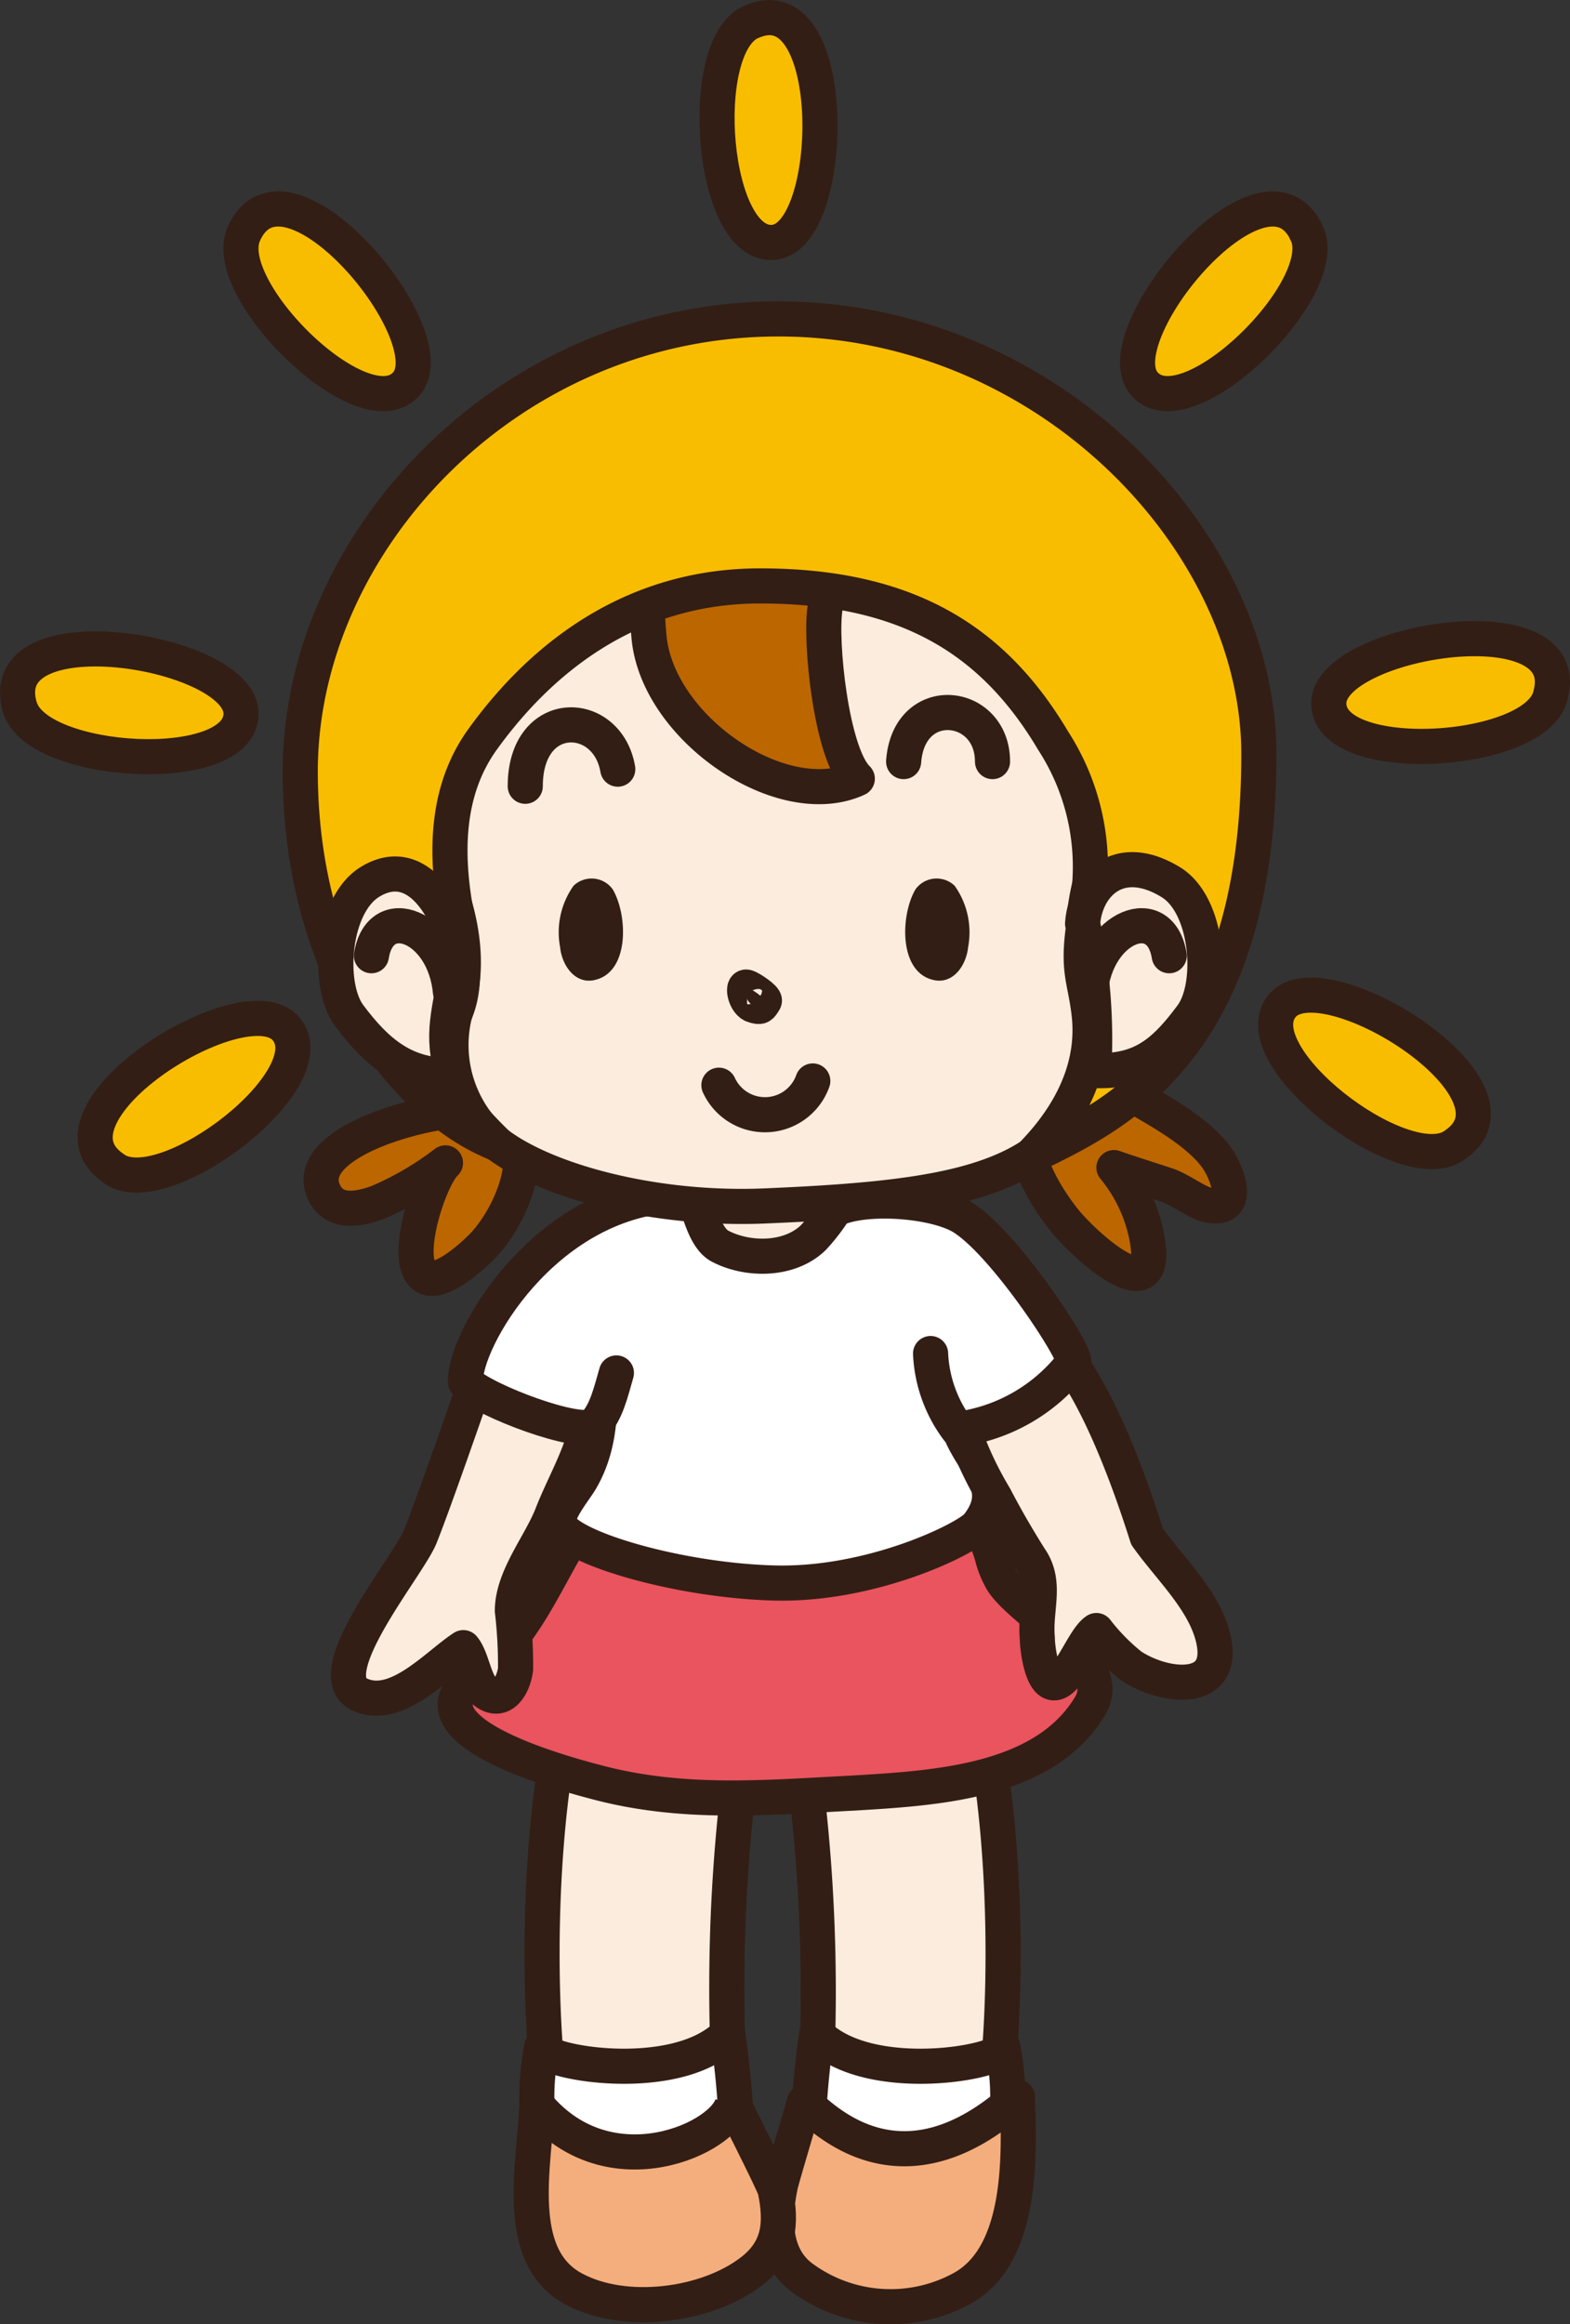 <svg xmlns="http://www.w3.org/2000/svg" viewBox="0 0 103.69 153.48"><rect x="0" y="0" width="103.69" height="153.48" fill="#333333" stroke="none"/><defs><style>.cls-1{fill:#fcecde;}.cls-2{fill:none;stroke:#331e15;stroke-linecap:round;stroke-linejoin:round;stroke-width:2.32px;}.cls-3{fill:#fff;}.cls-4{fill:#f4ae7d;}.cls-5{fill:#e9545e;}.cls-6{fill:#bc6600;}.cls-7{fill:#331e15;}.cls-8{fill:#f9bd00;}</style></defs><g id="&#x30EC;&#x30A4;&#x30E4;&#x30FC;_2" data-name="&#x30EC;&#x30A4;&#x30E4;&#x30FC; 2"><g id="&#x30EC;&#x30A4;&#x30E4;&#x30FC;_1-2" data-name="&#x30EC;&#x30A4;&#x30E4;&#x30FC; 1"><path class="cls-1" d="M52.7,114.05A114.35,114.35,0,0,1,54,134.6c-.13,3.57-2.05,12.45,3.75,13,4.51.43,7-4,7.73-7.73.92-4.64,1.45-17.94-1-27.88-.75-3.09-3.63-5.73-7-4.09-1.49.74-5.5,2.1-4.78,6.15"></path><path class="cls-2" d="M52.7,114.05A114.35,114.35,0,0,1,54,134.6c-.13,3.57-2.05,12.45,3.75,13,4.51.43,7-4,7.73-7.73.92-4.64,1.45-17.94-1-27.88-.75-3.09-3.63-5.73-7-4.09C56,108.64,52,110,52.7,114.05Z"></path><path class="cls-3" d="M66.24,135.18c.54,3,.67,6.93-1.94,9-1.64,1.32-4.94,2.5-7.06,1.87a7.25,7.25,0,0,1-3.91-4.21,58.48,58.48,0,0,1,.61-7.53c3.45,3.46,12.47,1.82,12.3.83"></path><path class="cls-2" d="M66.24,135.18c.54,3,.67,6.93-1.94,9-1.64,1.32-4.94,2.5-7.06,1.87a7.25,7.25,0,0,1-3.91-4.21,58.48,58.48,0,0,1,.61-7.53C57.39,137.81,66.41,136.17,66.24,135.18Z"></path><path class="cls-4" d="M67.19,138.46c.15,3.9.36,10.51-3.7,12.68a9.86,9.86,0,0,1-10.59-.79c-1.84-1.42-1.82-3.88-1.35-6.08.1-.46,1.59-5.44,1.57-5.46,1.46,1.31,6.55,6.41,14.07-.35"></path><path class="cls-2" d="M67.19,138.46c.15,3.9.36,10.51-3.7,12.68a9.86,9.86,0,0,1-10.59-.79c-1.84-1.42-1.82-3.88-1.35-6.08.1-.46,1.59-5.44,1.57-5.46C54.58,140.12,59.67,145.22,67.19,138.46Z"></path><path class="cls-1" d="M49.31,114.05a113.65,113.65,0,0,0-1.26,20.55c.14,3.57,2.05,12.45-3.75,13-4.51.43-7-4-7.73-7.73-.92-4.64-1.45-17.94,1-27.88.75-3.09,3.63-5.73,7-4.09,1.49.74,5.5,2.1,4.79,6.15"></path><path class="cls-2" d="M49.31,114.05a113.65,113.65,0,0,0-1.26,20.55c.14,3.57,2.05,12.45-3.75,13-4.51.43-7-4-7.73-7.73-.92-4.64-1.45-17.94,1-27.88.75-3.09,3.63-5.73,7-4.09C46,108.64,50,110,49.31,114.05Z"></path><path class="cls-5" d="M66.14,104.31a6.41,6.41,0,0,1-.55-1.31,7.47,7.47,0,0,0-1-2.31c-4-5.45-14.66-6.22-20.59-4.45-5.58,1.66-6.7,7-9.73,11.27-.59.83-1.25,1.63-1.88,2.43-.47.59-2,1.51-2.22,2.1-1.16,2.91,7.5,5.19,9.29,5.66,5.68,1.5,11.09,1,16.94.7,5.46-.33,12.6-.73,15.61-5.77,1.78-3-4.63-6.16-5.86-8.32"></path><path class="cls-2" d="M66.14,104.31a6.41,6.41,0,0,1-.55-1.31,7.47,7.47,0,0,0-1-2.31c-4-5.45-14.66-6.22-20.59-4.45-5.58,1.66-6.7,7-9.73,11.27-.59.83-1.25,1.63-1.88,2.43-.47.59-2,1.51-2.22,2.1-1.16,2.91,7.5,5.19,9.29,5.66,5.68,1.5,11.09,1,16.94.7,5.46-.33,12.6-.73,15.61-5.77C73.78,109.64,67.37,106.47,66.14,104.31Z"></path><path class="cls-1" d="M58.74,84.79a4.41,4.41,0,0,1-1.37,2.38c-2.92,2.72-8.7,4-12.4,2.38a6,6,0,0,1-3.41-5.21,5.54,5.54,0,0,1,1.78-4.08,29.49,29.49,0,0,1,3.11-3.39c1.85-1.38,4.78-1.31,6.91-.78s4.23,3.58,5,5.34a5.83,5.83,0,0,1,.43,3.36"></path><path class="cls-2" d="M58.74,84.79a4.41,4.41,0,0,1-1.37,2.38c-2.92,2.72-8.7,4-12.4,2.38a6,6,0,0,1-3.41-5.21,5.54,5.54,0,0,1,1.78-4.08,29.49,29.49,0,0,1,3.11-3.39c1.85-1.38,4.78-1.31,6.91-.78s4.23,3.58,5,5.34A5.83,5.83,0,0,1,58.74,84.79Z"></path><path class="cls-3" d="M39.63,90.06c0,2.66.15,5.23-1.28,7.68-.37.63-1.56,2.05-1.45,2.79.22,1.53,7.64,3.82,14.21,4s12.87-3,13.47-3.81c2.06-2.65-.53-4.06-1.33-6.64-.88-2.81-.7-5.9-1.16-8.8-.42-2.67-.05-6.43-1.83-8.66-.77-1-2.64-2-3.68-.86-.8.92-.5,2.32-1,3.37a13.07,13.07,0,0,1-1.84,2.57c-1.56,1.55-4.33,1.55-6.16.6-2-1-1.65-7.33-4.21-5.87A4.49,4.49,0,0,0,41.53,79c-.81,2.28-2.18,4.78-2.07,7.19.06,1.31.15,2.6.17,3.88"></path><path class="cls-2" d="M39.63,90.06c0,2.66.15,5.23-1.28,7.68-.37.63-1.56,2.05-1.45,2.79.22,1.53,7.64,3.82,14.21,4s12.87-3,13.47-3.81c2.06-2.65-.53-4.06-1.33-6.64-.88-2.81-.7-5.9-1.16-8.8-.42-2.67-.05-6.43-1.83-8.66-.77-1-2.64-2-3.68-.86-.8.92-.5,2.32-1,3.37a13.07,13.07,0,0,1-1.84,2.57c-1.56,1.55-4.33,1.55-6.16.6-2-1-1.65-7.33-4.21-5.87A4.49,4.49,0,0,0,41.53,79c-.81,2.28-2.18,4.78-2.07,7.19C39.52,87.49,39.61,88.78,39.63,90.06Z"></path><path class="cls-1" d="M68,102.86l.12.18c1,1.6.21,3.28.39,5.15,0,.57.26,2.74,1,2.92,1,.24,2-2.86,2.9-3.44A13.59,13.59,0,0,0,74.7,110c2.3,1.52,6.43,1.91,5.38-2-.65-2.43-2.89-4.51-4.32-6.53-1.15-3.63-4.21-12.6-7.9-14.06S62.38,89,63,92.33a23.6,23.6,0,0,0,2.7,6.53c.73,1.37,1.5,2.69,2.33,4"></path><path class="cls-2" d="M68,102.86l.12.18c1,1.6.21,3.28.39,5.15,0,.57.26,2.74,1,2.92,1,.24,2-2.86,2.9-3.44A13.59,13.59,0,0,0,74.7,110c2.3,1.52,6.43,1.91,5.38-2-.65-2.43-2.89-4.51-4.32-6.53-1.15-3.63-4.21-12.6-7.9-14.06S62.38,89,63,92.33a23.6,23.6,0,0,0,2.7,6.53C66.41,100.23,67.18,101.55,68,102.86Z"></path><path class="cls-3" d="M55.33,79.78c1.85-.78,5.88-.56,7.91.42,2.75,1.31,8,9.33,7.66,9.76a11.47,11.47,0,0,1-7.65,4.42,9,9,0,0,1-1.79-5"></path><path class="cls-2" d="M55.33,79.78c1.85-.78,5.88-.56,7.91.42,2.75,1.31,8,9.33,7.66,9.76a11.47,11.47,0,0,1-7.65,4.42,9,9,0,0,1-1.79-5"></path><path class="cls-3" d="M35.77,135.18c-.54,3-.67,6.93,1.93,9,1.64,1.32,4.95,2.5,7.07,1.87a7.28,7.28,0,0,0,3.91-4.21,58.3,58.3,0,0,0-.62-7.53c-3.45,3.46-12.47,1.82-12.29.83"></path><path class="cls-2" d="M35.77,135.18c-.54,3-.67,6.93,1.93,9,1.64,1.32,4.95,2.5,7.07,1.87a7.28,7.28,0,0,0,3.91-4.21,58.3,58.3,0,0,0-.62-7.53C44.61,137.81,35.59,136.17,35.77,135.18Z"></path><path class="cls-1" d="M31.77,90.24c-.78,2.25-3.12,9-4,11.19-.73,1.92-6.86,9.14-4,10.47,2.42,1.1,5.05-1.94,6.83-3.1.63.75.73,2.51,1.56,3,1.12.71,1.77-.63,1.89-1.58a30.94,30.94,0,0,0-.21-3.85c0-2.18,1.79-4.3,2.59-6.28,1-2.63,2.95-5.5,2.39-8.32-.43-2.1-6.49-3.4-7.11-1.58"></path><path class="cls-2" d="M31.77,90.24c-.78,2.25-3.12,9-4,11.19-.73,1.92-6.86,9.14-4,10.47,2.42,1.1,5.05-1.94,6.83-3.1.63.75.73,2.51,1.56,3,1.12.71,1.77-.63,1.89-1.58a30.94,30.94,0,0,0-.21-3.85c0-2.18,1.79-4.3,2.59-6.28,1-2.63,2.95-5.5,2.39-8.32C38.45,89.72,32.39,88.42,31.77,90.24Z"></path><path class="cls-3" d="M44.58,78.9c-8.71.46-13.95,9.63-13.84,12.36,1.27,1.27,7.69,3.64,8.49,2.84s1.1-2.12,1.48-3.44"></path><path class="cls-2" d="M44.58,78.9c-8.71.46-13.95,9.63-13.84,12.36,1.27,1.27,7.69,3.64,8.49,2.84s1.1-2.12,1.48-3.44"></path><path class="cls-4" d="M35.46,139c-.15,3.9-1.61,10,2.44,12.15,3.38,1.82,8.78,1.12,11.75-1.18,1.83-1.42,2-3.14,1.55-5.34-.1-.46-2.83-5.79-2.81-5.81-.43,2.34-8.13,6-12.93.18"></path><path class="cls-2" d="M35.46,139c-.15,3.9-1.61,10,2.44,12.15,3.38,1.82,8.78,1.12,11.75-1.18,1.83-1.42,2-3.14,1.55-5.34-.1-.46-2.83-5.79-2.81-5.81C48,141.15,40.26,144.77,35.46,139Z"></path><path class="cls-6" d="M25,79.38c-1.45.55-2.83.66-3.49-.45-2.27-3.83,8.92-6.37,10.95-5.51,3.68,1.55,1.4,6.86-.66,8.93-.58.58-2.74,2.59-3.73,1.94-1.54-1,.3-6.55,1.35-7.5A20.59,20.59,0,0,1,25,79.38"></path><path class="cls-2" d="M25,79.38c-1.45.55-2.83.66-3.49-.45-2.27-3.83,8.92-6.37,10.95-5.51,3.68,1.55,1.4,6.86-.66,8.93-.58.58-2.74,2.59-3.73,1.94-1.54-1,.3-6.55,1.35-7.5A20.59,20.59,0,0,1,25,79.38Z"></path><path class="cls-6" d="M75.74,81.7a10.27,10.27,0,0,0-2.17-4.6c1.17.41,2.34.77,3.51,1.16.85.28,1.91,1.12,2.66,1.3,1.94.45,1.62-1.34.89-2.67-1-1.87-3.91-3.45-5.74-4.52S70,69.89,68.45,72.1c-1.88,2.67.14,6.35,1.88,8.52,1.26,1.56,6.41,6.31,5.41,1.08"></path><path class="cls-2" d="M75.74,81.7a10.27,10.27,0,0,0-2.17-4.6c1.17.41,2.34.77,3.51,1.16.85.28,1.91,1.12,2.66,1.3,1.94.45,1.62-1.34.89-2.67-1-1.87-3.91-3.45-5.74-4.52S70,69.89,68.45,72.1c-1.88,2.67.14,6.35,1.88,8.52C71.59,82.18,76.74,86.93,75.74,81.7Z"></path><path class="cls-1" d="M59.68,29.38a26.46,26.46,0,0,1,11.91,10c4.22,6.35,2,12.06.41,18.94a14.5,14.5,0,0,0,0,7.17c.44,2.42-.14,7-1.74,8.9-3.27,4-9.64,4.81-19.69,5.24-7.59.33-14.91-1.76-18-4.31a8.54,8.54,0,0,1-2.35-9c1.05-3.64-.31-7.17-1.17-9.39a24,24,0,0,1-1.31-8.2c0-10.6,6.82-18.07,16.33-20.19a27.78,27.78,0,0,1,15.56.87"></path><path class="cls-2" d="M59.68,29.38a26.46,26.46,0,0,1,11.91,10c4.22,6.35,2,12.06.41,18.94a14.5,14.5,0,0,0,0,7.17c.44,2.42-.14,7-1.74,8.9-3.27,4-9.64,4.81-19.69,5.24-7.59.33-14.91-1.76-18-4.31a8.54,8.54,0,0,1-2.35-9c1.05-3.64-.31-7.17-1.17-9.39a24,24,0,0,1-1.31-8.2c0-10.6,6.82-18.07,16.33-20.19A27.78,27.78,0,0,1,59.68,29.38Z"></path><path class="cls-7" d="M50.48,66.09c.09-.15-.9-.84-1.18-.91s-.08,1.07.5,1.22c.42.11.42.11.68-.31"></path><path class="cls-2" d="M50.48,66.09c.09-.15-.9-.84-1.18-.91s-.08,1.07.5,1.22C50.22,66.51,50.22,66.51,50.48,66.09Z"></path><path class="cls-2" d="M65.55,50.29c0-4-5.53-4.63-5.87,0"></path><path class="cls-6" d="M49.84,32c7.26,0,5,6,4.65,8.16s.41,9.61,2.13,11.26c-4.95,2.29-13.14-3.29-13.75-9.29-.36-3.56-.29-10.13,7-10.13"></path><path class="cls-2" d="M49.84,32c7.26,0,5,6,4.65,8.16s.41,9.61,2.13,11.26c-4.95,2.29-13.14-3.29-13.75-9.29C42.51,38.52,42.58,32,49.84,32Z"></path><path class="cls-7" d="M37,62.63c.16,1.19,1,2.32,2.19,2.1,2.41-.44,2.28-4.3,1.28-6a1.72,1.72,0,0,0-2.59-.24,5.31,5.31,0,0,0-.88,4.1"></path><path class="cls-7" d="M63.93,62.63c-.16,1.19-1,2.32-2.19,2.1-2.41-.44-2.28-4.3-1.28-6a1.72,1.72,0,0,1,2.59-.24,5.31,5.31,0,0,1,.88,4.1"></path><path class="cls-2" d="M40.8,50.79c-.68-4-6.11-4.15-6.11,1.13"></path><path class="cls-2" d="M47.48,71.66a3.35,3.35,0,0,0,6.2-.28"></path><path class="cls-8" d="M50.2,38.69c-9.79,0-15.58,6.33-18.32,10.12-2.36,3.27-2.47,7.26-1.82,11.11.54,3.22.8,5.29-.11,7.22-1.78,3.75.66,6.17,2.88,8.39-6.45-2.57-13-11.72-13-24.59,0-15.17,13.77-29.88,31.58-29.88S83.14,35.77,83.14,49.78c0,19.75-9.62,23.92-15.11,26.61,1.86-1.87,4.39-5.17,3.9-9.44-.29-2.56-.94-2.88-.13-7.16a15.31,15.31,0,0,0-2.24-10.87C65.66,42.34,60,38.69,50.2,38.69"></path><path class="cls-2" d="M50.2,38.69c-9.79,0-15.58,6.33-18.32,10.12-2.36,3.27-2.47,7.26-1.82,11.11.54,3.22.8,5.29-.11,7.22-1.78,3.75.66,6.17,2.88,8.39-6.45-2.57-13-11.72-13-24.59,0-15.17,13.77-29.88,31.58-29.88S83.14,35.77,83.14,49.78c0,19.75-9.62,23.92-15.11,26.61,1.86-1.87,4.39-5.17,3.9-9.44-.29-2.56-.94-2.88-.13-7.16a15.31,15.31,0,0,0-2.24-10.87C65.66,42.34,60,38.69,50.2,38.69Z"></path><path class="cls-1" d="M29.93,71c-3.14.13-5.05-1.5-6.87-3.94-1.5-2-1.11-7.32,1.38-8.83,3.43-2.1,5.64,2.71,5.82,5.26-.57,3.36-1.19,4.79-.33,7.51"></path><path class="cls-2" d="M29.93,71c-3.14.13-5.05-1.5-6.87-3.94-1.5-2-1.11-7.32,1.38-8.83,3.43-2.1,5.64,2.71,5.82,5.26C29.69,66.87,29.07,68.3,29.93,71Z"></path><path class="cls-2" d="M29.75,65.5c-.4-4.36-4.64-6-5.22-2.39"></path><path class="cls-1" d="M72.24,70.69c3.14.13,4.64-1.17,6.46-3.61,1.5-2,1.11-7.32-1.38-8.83-3.44-2.1-5.64.19-5.82,2.74a37.13,37.13,0,0,1,.74,9.7"></path><path class="cls-2" d="M72.24,70.69c3.14.13,4.64-1.17,6.46-3.61,1.5-2,1.11-7.32-1.38-8.83-3.44-2.1-5.64.19-5.82,2.74A37.13,37.13,0,0,1,72.24,70.69Z"></path><path class="cls-2" d="M72,65.5c.4-4.36,4.64-6,5.22-2.39"></path><path class="cls-8" d="M49.78,1.38l-.22.09C45.94,3.16,47,16.44,51.12,16S55.51-.9,49.78,1.38"></path><path class="cls-2" d="M49.78,1.38l-.22.09C45.94,3.16,47,16.44,51.12,16S55.51-.9,49.78,1.38Z"></path><path class="cls-8" d="M16.2,15.24a1.47,1.47,0,0,0-.1.22c-1.63,3.65,7.88,13,10.71,9.92S19.12,9.56,16.2,15.24"></path><path class="cls-2" d="M16.2,15.24a1.47,1.47,0,0,0-.1.22c-1.63,3.65,7.88,13,10.71,9.92S19.12,9.56,16.2,15.24Z"></path><path class="cls-8" d="M1.26,46.51c0,.07,0,.15.07.23,1.17,3.82,14.47,4.6,14.59.43S-.27,40.3,1.26,46.51"></path><path class="cls-2" d="M1.26,46.51c0,.07,0,.15.07.23,1.17,3.82,14.47,4.6,14.59.43S-.27,40.3,1.26,46.51Z"></path><path class="cls-8" d="M7.44,77.11l.2.14c3.4,2.1,13.93-6,11.28-9.28S2.21,73.44,7.44,77.11"></path><path class="cls-2" d="M7.44,77.11l.2.14c3.4,2.1,13.93-6,11.28-9.28S2.21,73.44,7.44,77.11Z"></path><path class="cls-8" d="M86.23,15.24c0,.07.07.14.1.22,1.63,3.65-7.88,13-10.72,9.92s7.7-15.82,10.62-10.14"></path><path class="cls-2" d="M86.23,15.24c0,.07.07.14.1.22,1.63,3.65-7.88,13-10.72,9.92S83.31,9.56,86.23,15.24Z"></path><path class="cls-8" d="M102.42,45.83a1,1,0,0,1-.06.23c-1.17,3.82-14.48,4.6-14.6.43s16.2-6.86,14.66-.66"></path><path class="cls-2" d="M102.42,45.83a1,1,0,0,1-.06.23c-1.17,3.82-14.48,4.6-14.6.43S104,39.63,102.42,45.83Z"></path><path class="cls-8" d="M96.15,75.56l-.2.14c-3.4,2.1-13.93-6-11.28-9.27s16.71,5.47,11.48,9.13"></path><path class="cls-2" d="M96.15,75.56l-.2.14c-3.4,2.1-13.93-6-11.28-9.27S101.38,71.9,96.15,75.56Z"></path></g></g></svg>
